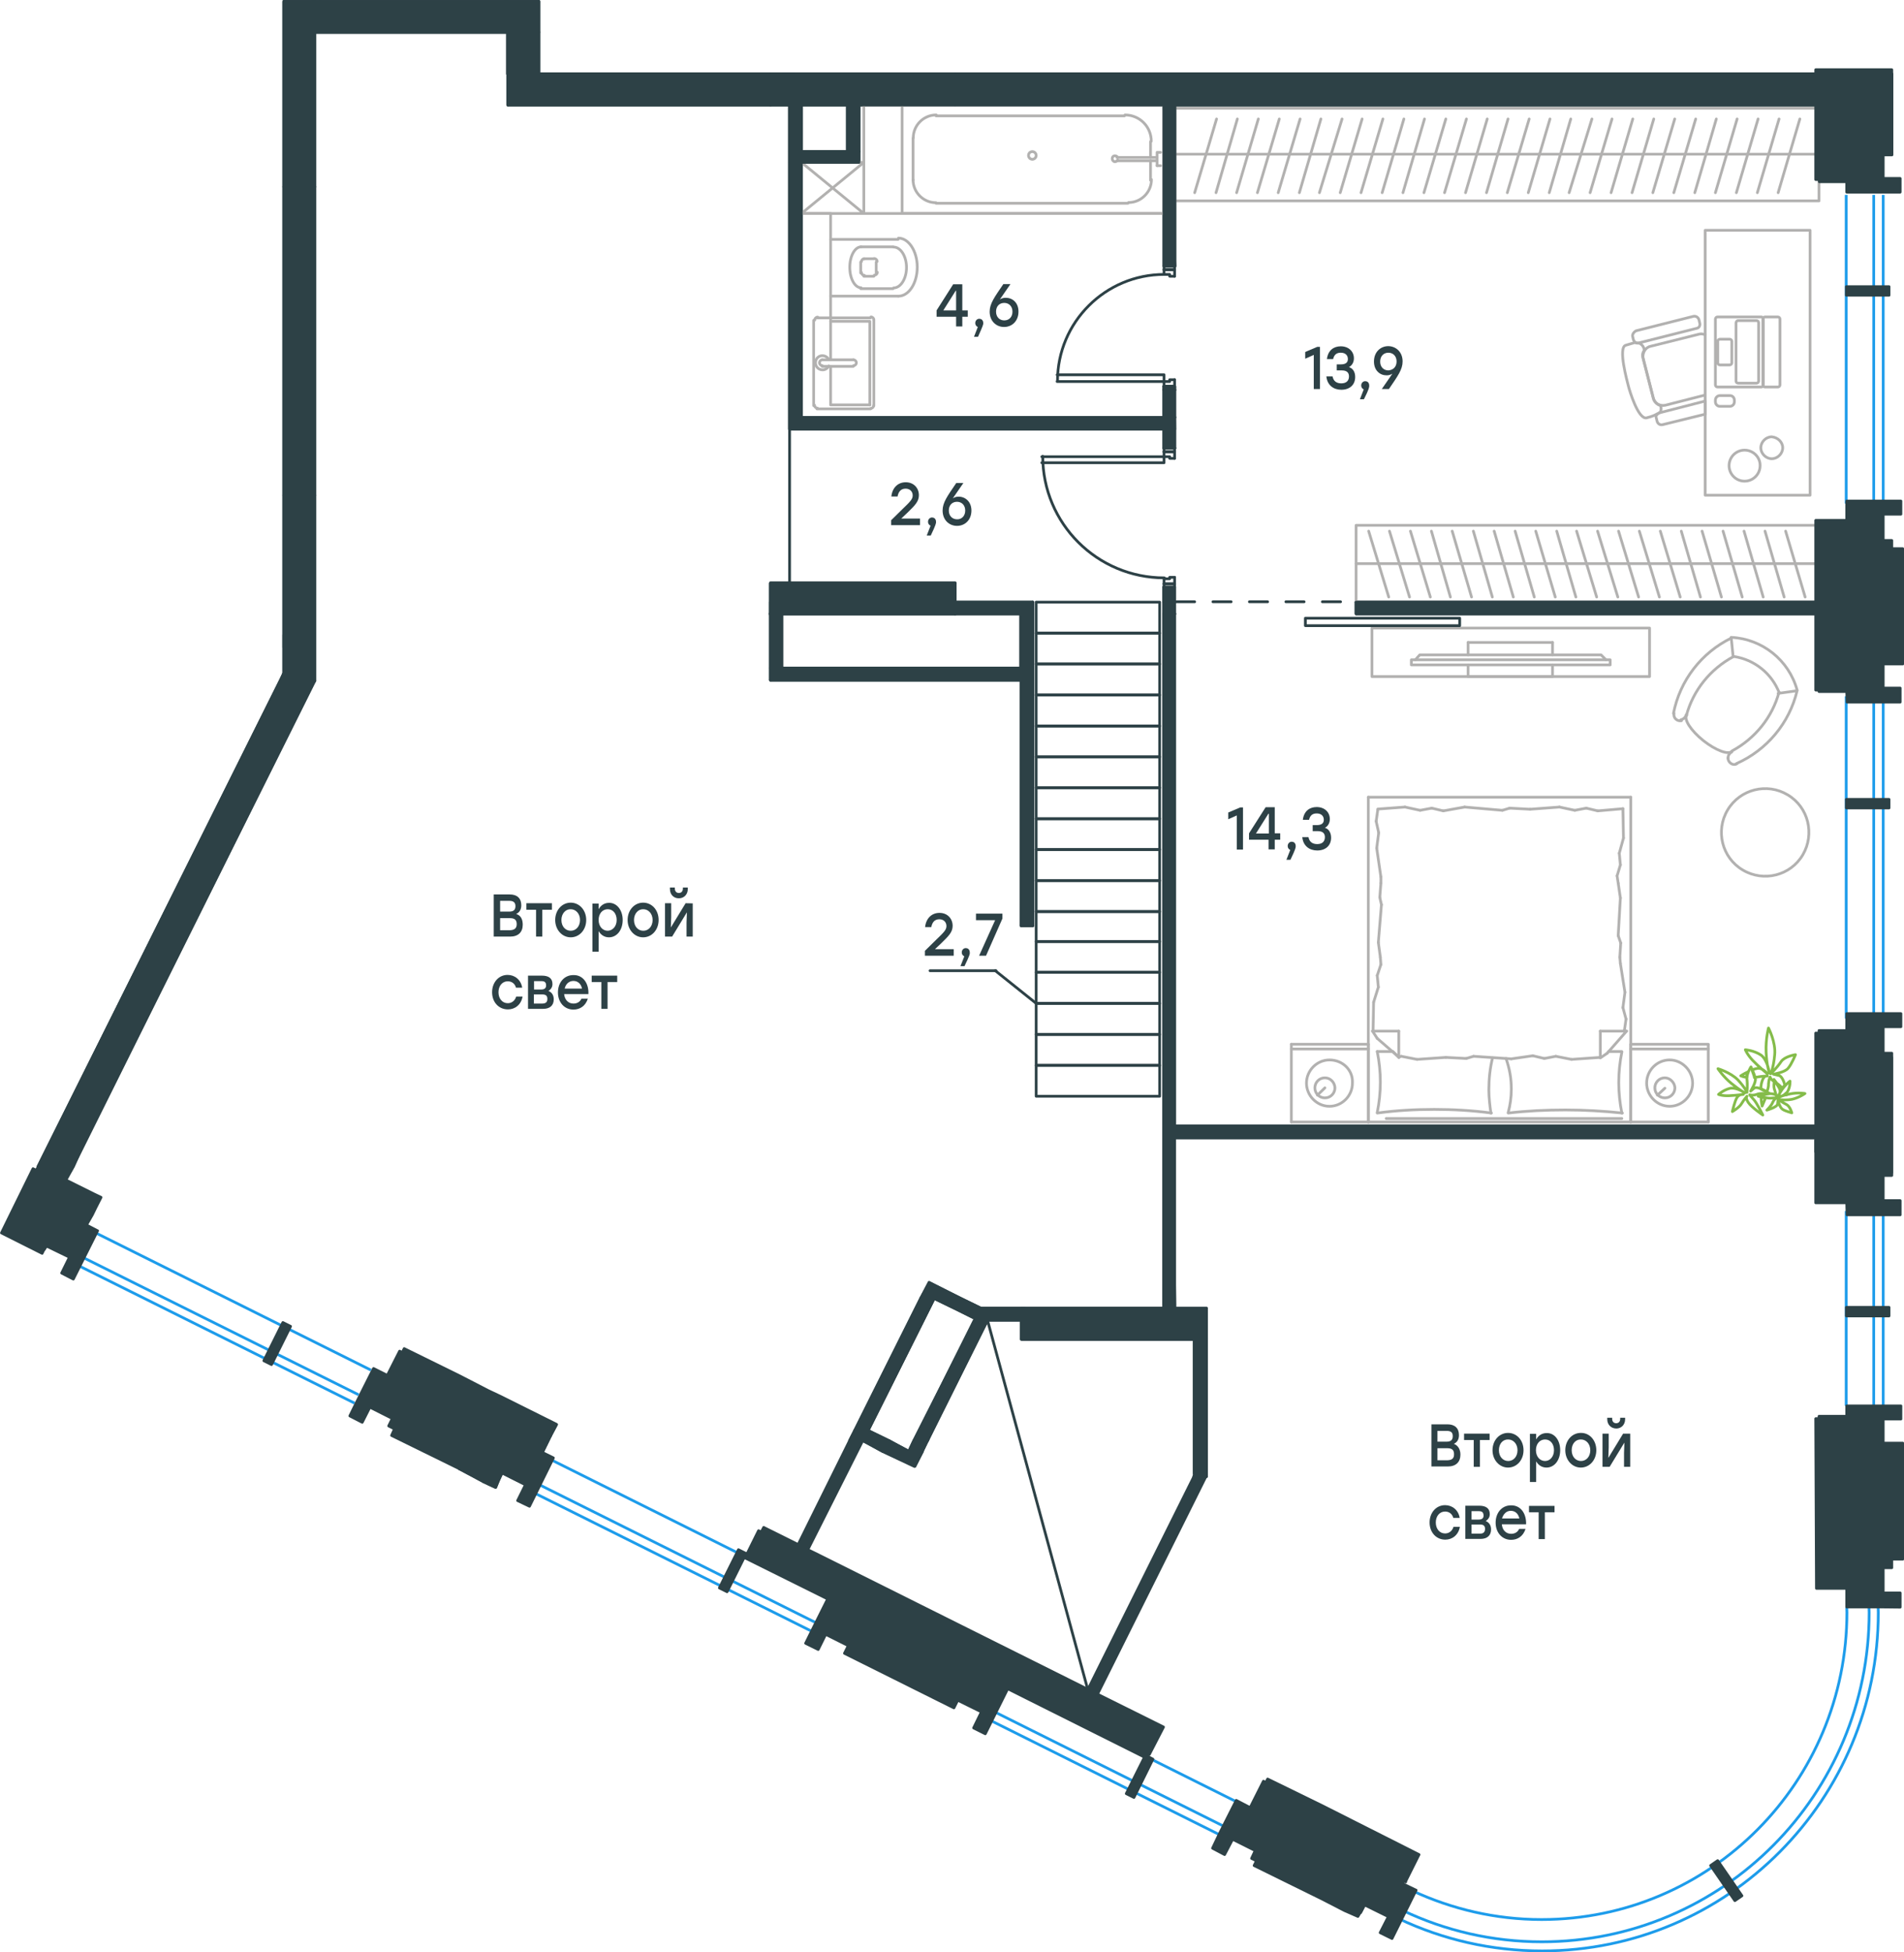 <?xml version="1.0" encoding="utf-8"?>
<!-- Generator: Adobe Illustrator 26.5.0, SVG Export Plug-In . SVG Version: 6.00 Build 0)  -->
<svg version="1.1" id="Слой_1" xmlns="http://www.w3.org/2000/svg" xmlns:xlink="http://www.w3.org/1999/xlink" x="0px" y="0px"
	 viewBox="0 0 1043.9 1069.9" style="enable-background:new 0 0 1043.9 1069.9;" xml:space="preserve">
<style type="text/css">
	.st0{fill:none;stroke:#2D4146;stroke-width:1.5;stroke-linecap:round;stroke-linejoin:round;stroke-miterlimit:10;}
	.st1{enable-background:new    ;}
	.st2{fill:#2D4146;}
	.st3{fill:none;stroke:#B2B1B0;stroke-width:1.5;stroke-linecap:round;stroke-linejoin:round;stroke-miterlimit:10;}
	.st4{fill:#2D4146;stroke:#2D4146;stroke-width:1.5;stroke-linecap:round;stroke-linejoin:round;stroke-miterlimit:10;}
	
		.st5{fill:none;stroke:#2D4146;stroke-width:1.5;stroke-linecap:round;stroke-linejoin:round;stroke-miterlimit:22.926;stroke-dasharray:10;}
	.st6{fill:none;stroke:#1D9CEB;stroke-width:1.5;stroke-miterlimit:10;}
	
		.st7{fill-rule:evenodd;clip-rule:evenodd;fill:#2D4146;stroke:#2D4146;stroke-width:1.5;stroke-linecap:round;stroke-linejoin:round;stroke-miterlimit:10;}
	
		.st8{fill-rule:evenodd;clip-rule:evenodd;fill:#2D4146;stroke:#2D4146;stroke-width:1.5;stroke-linecap:round;stroke-linejoin:round;stroke-miterlimit:10;}
	
		.st9{fill-rule:evenodd;clip-rule:evenodd;fill:#2D4146;stroke:#2D4146;stroke-width:1.5;stroke-linecap:round;stroke-linejoin:round;stroke-miterlimit:9.998;}
	
		.st10{fill-rule:evenodd;clip-rule:evenodd;fill:#2D4146;stroke:#2D4146;stroke-width:1.5;stroke-linecap:round;stroke-linejoin:round;stroke-miterlimit:10.001;}
	.st11{fill:none;stroke:#84BC4A;stroke-width:1.5;stroke-linecap:round;stroke-linejoin:round;stroke-miterlimit:22.926;}
	.st12{fill:none;stroke:#B2B1B0;stroke-width:1.5;stroke-linecap:round;stroke-linejoin:round;stroke-miterlimit:22.926;}
</style>
<path class="st0" d="M155.6,102.3l17,169h-17V102.3z M172.6,102.3h-17l17,169V102.3z"/>
<polyline class="st0" points="155.6,102.3 155.6,271.5 172.6,271.5 172.6,102.3 155.6,102.3 "/>
<polygon class="st0" points="155.6,369 155.6,373.1 153.9,373.1 "/>
<path class="st0" d="M21,639.2h19.3l-4.1,7.3L21,639.2z M153.9,373.1L21,639.2h19.3L153.9,373.1z"/>
<polyline class="st0" points="155.6,369 21,639.2 36.1,646.5 172.6,373.1 155.6,373.1 155.6,369 "/>
<line class="st0" x1="155.6" y1="354.8" x2="155.6" y2="348"/>
<path class="st0" d="M172.6,0.8l122.8,17H172.6V0.8z M295.4,0.8H172.6l122.8,17L295.4,0.8L295.4,0.8z"/>
<path class="st0" d="M278.4,17.5l17,23h-17V17.5z M295.4,17.5h-17l17,23V17.5z"/>
<path class="st0" d="M278.4,40.5l143.9,17H278.4V40.5z M422.4,40.5H278.6l143.9,17L422.4,40.5L422.4,40.5z"/>
<line class="st0" x1="278.4" y1="17.5" x2="278.4" y2="57.5"/>
<line class="st0" x1="295.4" y1="40.5" x2="295.4" y2="0.8"/>
<polyline class="st0" points="278.4,57.5 422.4,57.5 422.4,40.5 295.4,40.5 "/>
<polyline class="st0" points="172.6,0.8 172.6,17.5 278.4,17.5 "/>
<path class="st0" d="M523.7,40.5l473.8,17H523.7V40.5L523.7,40.5z M997.3,40.5H523.6l473.8,17L997.3,40.5L997.3,40.5z"/>
<path class="st0" d="M638.2,57.5l6,88.4h-6V57.5z M644,57.5h-6l6,88.4V57.5z"/>
<polyline class="st0" points="523.7,57.5 997.3,57.5 997.3,40.5 523.7,40.5 523.7,57.5 "/>
<line class="st0" x1="429.6" y1="40.5" x2="435.6" y2="40.5"/>
<path class="st0" d="M464.6,57.5L471,83h-6.4V57.5z M470.9,57.5h-6.4l6.4,25.6V57.5z"/>
<path class="st0" d="M432.9,57.5l6.4,25.6h-6.4V57.5z M439.4,57.5H433l6.4,25.6V57.5z"/>
<path class="st0" d="M432.9,83l38,6h-38V83z M470.9,83h-38l38,6V83z"/>
<path class="st0" d="M638.2,211.8l6,1.9h-6V211.8z M644,211.8h-6l6,1.9V211.8z"/>
<path class="st0" d="M638.2,213.6l6,15.1h-6V213.6z M644,213.6h-6l6,15.1V213.6z"/>
<path class="st0" d="M432.9,89l6.4,139.7h-6.4V89z M439.4,89H433l6.4,139.7V89z"/>
<path class="st0" d="M432.9,228.8l211.2,6.4H432.9V228.8z M644,228.8H432.9l211.2,6.4L644,228.8L644,228.8z"/>
<path class="st0" d="M638.2,235.1l6,10.5h-6V235.1z M644,235.1h-6l6,10.5V235.1z"/>
<line class="st0" x1="432.9" y1="57.5" x2="432.9" y2="319.5"/>
<line class="st0" x1="439.4" y1="228.8" x2="439.4" y2="89"/>
<polyline class="st0" points="439.4,83 439.4,57.5 432.9,57.5 "/>
<polyline class="st0" points="644,57.5 644,145.8 638.2,145.8 638.2,57.5 "/>
<line class="st0" x1="432.9" y1="235.1" x2="638.2" y2="235.1"/>
<line class="st0" x1="638.2" y1="228.8" x2="439.4" y2="228.8"/>
<line class="st0" x1="439.4" y1="89" x2="470.9" y2="89"/>
<line class="st0" x1="464.6" y1="83" x2="439.4" y2="83"/>
<polyline class="st0" points="470.9,89 470.9,57.5 464.6,57.5 464.6,83 "/>
<line class="st0" x1="638.2" y1="213.6" x2="638.2" y2="228.8"/>
<line class="st0" x1="644" y1="228.8" x2="644" y2="211.8"/>
<polyline class="st0" points="566.2,330 523.7,330 523.7,336.4 "/>
<path class="st0" d="M523.7,330l42.6,6.4h-42.6V330z M566.2,330h-42.6l42.6,6.4V330z"/>
<path class="st0" d="M559.8,336.4l6.4,29.7h-6.4V336.4z M566.2,336.4h-6.4l6.4,29.7V336.4z"/>
<path class="st0" d="M422.4,336.4l6.4,29.7h-6.4V336.4z M428.6,336.4h-6.4l6.4,29.7V336.4z"/>
<path class="st0" d="M422.4,366.2l143.9,6.4H422.4V366.2z M566.2,366.2H422.4l143.9,6.4L566.2,366.2L566.2,366.2z"/>
<path class="st0" d="M559.8,372.7l6.4,134.6h-6.4V372.7z M566.2,372.7h-6.4l6.4,134.6V372.7z"/>
<line class="st0" x1="523.7" y1="336.4" x2="559.8" y2="336.4"/>
<line class="st0" x1="997.3" y1="336.4" x2="997.3" y2="330"/>
<line class="st0" x1="422.4" y1="330" x2="422.4" y2="372.7"/>
<line class="st0" x1="428.6" y1="366.2" x2="428.6" y2="336.4"/>
<line class="st0" x1="422.4" y1="372.7" x2="559.8" y2="372.7"/>
<polyline class="st0" points="559.8,336.4 559.8,366.2 428.6,366.2 "/>
<line class="st0" x1="559.8" y1="372.7" x2="559.8" y2="507.2"/>
<line class="st0" x1="566.2" y1="507.2" x2="566.2" y2="330"/>
<line class="st0" x1="997.3" y1="598" x2="997.3" y2="592"/>
<polygon class="st0" points="509.4,703 526.3,711.5 504.8,711.5 "/>
<path class="st0" d="M512.2,711.5l25.6,5.5h-14.2L512.2,711.5z M526.3,711.5h-14.2l25.6,5.5L526.3,711.5z"/>
<path class="st0" d="M523.7,717l36.6,5.5h-25.6L523.7,717z M560.2,717h-36.6l36.6,5.5V717z"/>
<path class="st0" d="M534.7,722.5l25.6,0.9h-25.6V722.5z M560.2,722.5h-25.6l25.6,0.9V722.5z"/>
<path class="st0" d="M504.8,711.5L475.9,784h-7.3L504.8,711.5z M512.2,711.5h-7.3l-29,72.5L512.2,711.5z"/>
<path class="st0" d="M534.7,723.5l-26.1,66h-7.3L534.7,723.5z M541.4,723.5h-6.9l-26.1,66L541.4,723.5z"/>
<path class="st0" d="M468.6,784l18.7,5.5h-21.5L468.6,784z M475.9,784h-7.3l18.7,5.5L475.9,784z"/>
<polygon class="st0" points="484.1,795.4 505.8,795.4 501.6,803.5 "/>
<path class="st0" d="M501.1,789.5l4.5,6h-7.3L501.1,789.5z M508.4,789.5h-7.3l4.5,6L508.4,789.5z"/>
<path class="st0" d="M473.1,789.5l25.2,6h-14.2L473.1,789.5z M487.4,789.5h-14.2l25.2,6L487.4,789.5z"/>
<line class="st0" x1="475.9" y1="784" x2="512.2" y2="711.5"/>
<line class="st0" x1="473.1" y1="789.5" x2="501.6" y2="803.5"/>
<line class="st0" x1="498.4" y1="795.4" x2="475.9" y2="784"/>
<line class="st0" x1="501.6" y1="803.5" x2="541.4" y2="723.5"/>
<line class="st0" x1="534.7" y1="722.5" x2="498.4" y2="795.4"/>
<line class="st0" x1="537.8" y1="717" x2="509.4" y2="703"/>
<line class="st0" x1="512.2" y1="711.5" x2="534.7" y2="722.5"/>
<line class="st0" x1="541.4" y1="723.5" x2="560.2" y2="723.5"/>
<line class="st0" x1="561.7" y1="717" x2="537.8" y2="717"/>
<line class="st0" x1="596.4" y1="926" x2="601.9" y2="928.7"/>
<path class="st0" d="M655,734l6.4,73.7H655V734z M661.5,734h-6.4l6.4,73.7V734z"/>
<path class="st0" d="M655,807.9l6.4,1.3h-6.9L655,807.9z M661.5,807.9h-6.4l6.4,1.3V807.9z"/>
<line class="st0" x1="661.5" y1="809.2" x2="661.5" y2="734"/>
<line class="st0" x1="655" y1="734" x2="655" y2="807.9"/>
<line class="st0" x1="171.6" y1="0.8" x2="175.4" y2="0.8"/>
<line class="st0" x1="276.6" y1="0.8" x2="278.4" y2="0.8"/>
<line class="st0" x1="175.4" y1="0.8" x2="295.4" y2="0.8"/>
<polyline class="st0" points="638.2,145.8 638.2,147.8 644,147.8 644,151.4 "/>
<polyline class="st0" points="638.2,213.6 638.2,211.8 644,211.8 644,208.1 "/>
<line class="st0" x1="638.2" y1="147.8" x2="644" y2="147.8"/>
<line class="st0" x1="638.2" y1="211.8" x2="644" y2="211.8"/>
<polyline class="st0" points="579.6,209.1 638.2,209.1 638.2,205.4 579.6,205.4 "/>
<line class="st0" x1="644" y1="145.8" x2="644" y2="147.8"/>
<polyline class="st0" points="644,151.4 641.3,151.4 641.3,150.4 638.2,150.4 638.2,147.8 "/>
<path class="st0" d="M638.3,150.4c-32.3,0-58.5,26.2-58.5,58.4"/>
<line class="st0" x1="644" y1="213.6" x2="644" y2="211.8"/>
<polyline class="st0" points="644,208.1 641.3,208.1 641.3,209.1 638.2,209.1 638.2,211.8 "/>
<path class="st0" d="M278.9,786.8h23l-4.5,9.2L278.9,786.8z M266.9,780.8l11.9,6h23L266.9,780.8z"/>
<polygon class="st0" points="266.9,780.8 305.1,780.8 301.9,786.8 "/>
<path class="st0" d="M278.4,795.9h18.7l-3.7,7.3L278.4,795.9z M260.1,786.8l18.3,9.2h18.7L260.1,786.8z"/>
<polygon class="st0" points="260.1,786.8 278.9,786.8 297.3,795.9 "/>
<path class="st0" d="M284.4,803.2l7.8,2.8h-2.8L284.4,803.2z M293.6,803.2h-9.2l7.8,2.8L293.6,803.2z"/>
<path class="st0" d="M276.1,805l13.3,0.9H278L276.1,805z M287.6,805h-11.4l13.3,0.9L287.6,805z"/>
<path class="st0" d="M291.8,807.2l-2.3-1.3h2.8L291.8,807.2z M291.8,807.2L291.8,807.2l-2.3-1.3L291.8,807.2z"/>
<path class="st0" d="M291.8,807.2h-11.4l9.2,4.5L291.8,807.2z M277.9,806l13.8,1.3h-11.4L277.9,806z M289.4,806H278l13.8,1.3
	L289.4,806z"/>
<path class="st0" d="M264.8,812h8.2l-1.3,3.2L264.8,812z M251.9,805l12.9,6.9h8.2L251.9,805z"/>
<polygon class="st0" points="251.9,805 276.1,805 272.9,812 "/>
<polyline class="st0" points="289.4,812 277.9,806 277.1,807.9 288.4,813.7 289.4,812 "/>
<path class="st0" d="M422.4,40.5l101.3,17H422.4V40.5z M523.7,40.5H422.4l101.3,17V40.5z"/>
<path class="st0" d="M155.6,0.8l17,101.7h-17V0.8z M172.6,0.8h-17l17,101.7V0.8z"/>
<path class="st0" d="M422.4,319.5l101.3,17H422.4V319.5z M523.7,319.5H422.4l101.3,17V319.5z"/>
<path class="st0" d="M155.6,271.5l17,101.7h-17V271.5z M172.6,271.5h-17l17,101.7V271.5z"/>
<polyline class="st0" points="155.6,0.8 172.6,0.8 172.6,102.3 155.6,102.3 155.6,0.8 "/>
<polyline class="st0" points="523.7,57.5 422.4,57.5 422.4,40.5 523.7,40.5 523.7,57.5 "/>
<path class="st0" d="M560.2,717l101.3,17H560.2V717z M661.5,717H560.2l101.3,17V717L661.5,717z"/>
<path class="st0" d="M638.2,321.8l6,8.2h-6V321.8z M644,321.8h-6l6,8.2V321.8z"/>
<path class="st0" d="M638.2,330l6,6.4h-6V330z M644,330h-6l6,6.4V330z"/>
<path class="st0" d="M638.2,336.4l6,380.6h-6V336.4z M644,336.4h-6l6,380.6V336.4z"/>
<polyline class="st0" points="661.5,717 560.2,717 560.2,734 661.5,734 661.5,717 "/>
<polyline class="st0" points="172.6,271.5 155.6,271.5 155.6,373.1 172.6,373.1 172.6,271.5 "/>
<polyline class="st0" points="523.7,319.5 422.4,319.5 422.4,336.4 523.7,336.4 523.7,319.5 "/>
<polyline class="st0" points="568.1,583.9 635.8,583.9 635.8,600.8 568.1,600.8 568.1,583.9 "/>
<line class="st0" x1="638.2" y1="717" x2="638.2" y2="330"/>
<line class="st0" x1="644" y1="717" x2="644" y2="336.4"/>
<polyline class="st0" points="638.2,330 638.2,321.8 644,321.8 "/>
<line class="st0" x1="638.2" y1="245.6" x2="638.2" y2="235.1"/>
<polyline class="st0" points="644,228.8 644,245.6 638.2,245.6 "/>
<polyline class="st0" points="638.2,321.8 638.2,320 644,320 644,316.4 "/>
<polyline class="st0" points="638.2,245.6 638.2,247.6 644,247.6 644,251.2 "/>
<line class="st0" x1="638.2" y1="320" x2="644" y2="320"/>
<line class="st0" x1="638.2" y1="247.6" x2="644" y2="247.6"/>
<polyline class="st0" points="571.2,250.3 638.2,250.3 638.2,253.6 571.2,253.6 "/>
<line class="st0" x1="644" y1="321.8" x2="644" y2="320"/>
<polyline class="st0" points="644,316.4 641.3,316.4 641.3,317.2 638.2,317.2 638.2,320 "/>
<path class="st0" d="M571.7,250.1c0,36.8,29.8,66.6,66.7,66.6"/>
<line class="st0" x1="644" y1="245.6" x2="644" y2="247.6"/>
<polyline class="st0" points="644,251.2 641.3,251.2 641.3,250.3 638.2,250.3 638.2,247.6 "/>
<line class="st0" x1="644" y1="321.8" x2="644" y2="336.4"/>
<g class="st1">
	<path class="st2" d="M530.6,173.6h-3v5.3h-3.4v-5.3h-10.7v-3.5l9.1-14.3h5v14.3h3L530.6,173.6L530.6,173.6z M524.2,170.1v-10.8H524
		l-6.8,10.8H524.2z"/>
	<path class="st2" d="M536.2,184.6H534l2.1-5.4c-0.8-0.3-1.4-1.1-1.4-2.1c0-1.4,1-2.4,2.2-2.4c0.9,0,2.2,0.5,2.2,2.5
		C539.1,177.8,538.9,178.6,536.2,184.6z"/>
	<path class="st2" d="M558.4,170.8c0,5.1-3.5,8.4-7.9,8.4c-4.3,0-7.9-3.2-7.9-8.4c0-4.4,2.6-7.9,7.5-15.1h3.9l-5.8,8.4
		c1-0.6,1.9-0.9,3.2-0.9C555.1,163.2,558.4,165.8,558.4,170.8z M555.1,170.8c0-3-2-4.8-4.5-4.8c-2.6,0-4.5,1.8-4.5,4.8
		s2,4.8,4.5,4.8C553.2,175.6,555.1,173.8,555.1,170.8z"/>
</g>
<g class="st1">
	<path class="st2" d="M681.5,442.5v23.1h-3.4v-18.7l-4.7,2.1v-3.7l6.6-2.8H681.5z"/>
	<path class="st2" d="M701.9,460.2h-3v5.3h-3.4v-5.3h-10.7v-3.5l9.1-14.3h5v14.3h3L701.9,460.2L701.9,460.2z M695.7,456.8V446h-0.3
		l-6.8,10.8H695.7z"/>
	<path class="st2" d="M707.5,471.2h-2.2l2.1-5.4c-0.8-0.3-1.4-1.1-1.4-2.1c0-1.4,1-2.4,2.2-2.4c0.9,0,2.2,0.5,2.2,2.5
		C710.4,464.5,710.3,465.4,707.5,471.2z"/>
	<path class="st2" d="M729.8,459.1c0,4.4-3.1,7-7.6,7c-4.2,0-7.7-2.4-8.2-7.3h3.4c0.5,2.7,2.3,3.8,4.8,3.8c2.8,0,4.2-1.5,4.2-3.8
		c0-1.9-1-3.3-3.9-3.3h-2.8v-3.3h2.2c2.5,0,3.9-0.9,3.9-2.9c0-2.1-1.4-3.5-3.9-3.5c-2.1,0-3.6,0.9-4.2,3.5h-3.4c0.6-4.8,3.7-7,7.6-7
		c4.2,0,7.2,2.7,7.2,6.6c0,2.1-1,3.9-2.7,4.8C728.5,454.2,729.8,456.4,729.8,459.1z"/>
</g>
<line class="st0" x1="509.9" y1="532" x2="546.1" y2="532"/>
<g class="st1">
	<path class="st2" d="M522.9,520.2v3.6h-15.8v-2.7l6-5.9c4.7-4.5,5.8-5.7,5.8-7.7s-1.4-3.7-3.9-3.7s-3.9,1.6-4.4,4.3h-3.4
		c0.5-4.8,3.6-7.8,7.9-7.8c4.4,0,7.2,3.2,7.2,7.1c0,3.5-2.2,5.6-6.4,9.7l-3.3,3.1h-0.1L522.9,520.2L522.9,520.2z"/>
	<path class="st2" d="M528.8,529.5h-2.2l2.1-5.4c-0.8-0.3-1.4-1.1-1.4-2.1c0-1.4,1-2.4,2.2-2.4c0.9,0,2.2,0.5,2.2,2.5
		C531.8,522.7,531.7,523.5,528.8,529.5z"/>
	<path class="st2" d="M549.6,500.7v2.7l-9,20.4h-3.8l8.8-19.5h-10.5v-3.6L549.6,500.7L549.6,500.7z"/>
</g>
<line class="st0" x1="545.7" y1="532" x2="568.1" y2="549.9"/>
<g class="st1">
	<path class="st2" d="M286.6,506.8c0,4.1-2.5,6.5-6.9,6.5h-9v-23.1h8.8c4,0,6.3,2.1,6.3,5.9c0,2.3-0.9,3.9-2.8,4.8
		C285.6,501.7,286.6,503.9,286.6,506.8z M279.3,493.7h-5.1v5.9h5.1c2.4,0,3.3-1.1,3.3-3S281.6,493.7,279.3,493.7z M283.3,506.5
		c0-2.1-0.9-3.3-3.6-3.3h-5.5v6.6h5.5C282.4,509.7,283.3,508.4,283.3,506.5z"/>
	<path class="st2" d="M302.6,498.6h-5.3v14.7h-3.4v-14.7h-5.3V495h8.7h5.3L302.6,498.6L302.6,498.6z"/>
	<path class="st2" d="M321.4,504.2c0,5.4-3.7,9.5-8.5,9.5c-4.7,0-8.5-4.1-8.5-9.5c0-5.5,3.8-9.5,8.5-9.5S321.4,498.7,321.4,504.2z
		 M307.8,504.2c0,3.5,2.2,5.9,5.1,5.9s5.1-2.4,5.1-5.9s-2.3-5.9-5.1-5.9C310.1,498.2,307.8,500.7,307.8,504.2z"/>
	<path class="st2" d="M341.4,504.2c0,5.5-3.2,9.5-7.5,9.5c-2.6,0-4.5-1.4-5.7-3.4v11.3h-3.4v-26.4h3.4v3.1c1.2-2.1,3.1-3.5,5.7-3.5
		C338.1,494.7,341.4,498.7,341.4,504.2z M338.1,504.2c0-3.5-2-5.9-4.9-5.9s-5,2.4-5,5.9s2.2,5.9,5,5.9
		C335.9,510,338.1,507.7,338.1,504.2z"/>
	<path class="st2" d="M361.1,504.2c0,5.4-3.7,9.5-8.5,9.5c-4.7,0-8.5-4.1-8.5-9.5c0-5.5,3.8-9.5,8.5-9.5
		C357.4,494.7,361.1,498.7,361.1,504.2z M347.6,504.2c0,3.5,2.2,5.9,5.1,5.9s5.1-2.4,5.1-5.9s-2.3-5.9-5.1-5.9
		C349.9,498.2,347.6,500.7,347.6,504.2z"/>
	<path class="st2" d="M379.8,495.1v18.2h-3.4v-7.6l0.2-5.7l-8.1,13.3h-3.9V495h3.4v7.6l-0.2,5.7l8.1-13.3L379.8,495.1L379.8,495.1z
		 M367.3,487.2v-0.8h2.7v0.6c0,1.5,0.9,2.4,2.2,2.4s2.2-0.9,2.2-2.4v-0.6h2.7v0.8c0,3.2-2.3,5.1-4.8,5.1
		C369.6,492.4,367.3,490.5,367.3,487.2z"/>
	<path class="st2" d="M269.8,543.8c0-5.4,3.6-9.5,8.5-9.5c3.9,0,7.3,2.6,8,7h-3.4c-0.6-2.3-2.4-3.5-4.5-3.5c-3,0-5.1,2.5-5.1,6
		s2.1,6,5.1,6c2.1,0,3.9-1.3,4.6-3.6h3.5c-0.8,4.5-4.2,7-8,7C273.4,553.2,269.8,549.2,269.8,543.8z"/>
	<path class="st2" d="M303.6,547.7c0,3.4-2.2,5.2-5.8,5.2h-8.3v-18.2h7.6c3.5,0,5.8,1.3,5.8,4.6c0,1.8-0.9,2.9-2.2,3.8
		C302.6,543.8,303.6,545.5,303.6,547.7z M296.8,537.7h-4v4.6h3.9c2,0,2.7-0.9,2.7-2.2C299.4,538.5,298.8,537.7,296.8,537.7z
		 M300.1,547.4c0-1.5-0.7-2.4-2.7-2.4h-4.7v5h4.8C299.6,549.9,300.1,548.9,300.1,547.4z"/>
	<path class="st2" d="M322.6,544.8h-13.3c0.3,3.3,2.4,5.2,5.1,5.2c2,0,3.6-0.9,4.4-2.7h3.5c-1.3,4.1-4.4,6-7.9,6c-5,0-8.5-4-8.5-9.4
		c0-5.5,3.5-9.5,8.4-9.5C319.6,534.2,322.9,538.9,322.6,544.8z M309.6,541.8h9.5c-0.5-2.5-2.2-4.2-4.7-4.2S310.1,539.4,309.6,541.8z
		"/>
	<path class="st2" d="M338.4,538.2h-5.3v14.7h-3.4v-14.7h-5.3v-3.5h8.7h5.3L338.4,538.2L338.4,538.2z"/>
</g>
<line class="st0" x1="541.4" y1="723.5" x2="596.4" y2="926"/>
<path class="st0" d="M743.5,330l253.9,6.4H743.5V330z M997.3,330H743.4l253.9,6.4L997.3,330L997.3,330z"/>
<polyline class="st0" points="997.3,336.4 743.5,336.4 743.5,330 997.3,330 997.3,336.4 "/>
<path class="st3" d="M479.4,150.8c0.9,0,1.6-0.7,1.6-1.6"/>
<path class="st3" d="M480.9,143.3c0-0.9-0.7-1.6-1.6-1.6"/>
<path class="st3" d="M472.3,149.3c0,0.9,0.7,1.6,1.6,1.6"/>
<path class="st3" d="M473.9,141.8c-0.9,0-1.6,0.7-1.6,1.6"/>
<line class="st3" x1="473.6" y1="151.4" x2="479.1" y2="151.4"/>
<line class="st3" x1="480.4" y1="149.6" x2="480.4" y2="143.6"/>
<line class="st3" x1="479.1" y1="141.8" x2="473.6" y2="141.8"/>
<line class="st3" x1="471.9" y1="143.6" x2="471.9" y2="149.6"/>
<path class="st3" d="M472.1,135.3c-3.4,0-6.2,5-6.2,11.2s2.8,11.2,6.2,11.2"/>
<line class="st3" x1="489.6" y1="158.2" x2="471.9" y2="158.2"/>
<path class="st3" d="M489.9,157.8c3.9,0,7.1-5,7.1-11.2s-3.2-11.2-7.1-11.2"/>
<line class="st3" x1="489.6" y1="135.3" x2="471.9" y2="135.3"/>
<path class="st3" d="M492.6,162.3c5.7,0,10.3-7.1,10.3-15.9c0-8.8-4.7-15.9-10.3-15.9"/>
<line class="st3" x1="492.4" y1="162.3" x2="455.4" y2="162.3"/>
<line class="st3" x1="492.4" y1="131.2" x2="455.4" y2="131.2"/>
<polyline class="st3" points="455.4,197.2 455.4,176.1 455.4,117 439.4,117 "/>
<polyline class="st3" points="455.4,200.8 455.4,221.9 476.9,221.9 "/>
<polyline class="st3" points="476.9,221.9 476.9,176.1 455.4,176.1 "/>
<path class="st3" d="M479.1,175.3c0-0.9-0.7-1.6-1.6-1.6"/>
<path class="st3" d="M477.4,223.8c0.9,0,1.6-0.7,1.6-1.6"/>
<path class="st3" d="M448.3,173.8c-0.9,0-1.6,0.7-1.6,1.6"/>
<path class="st3" d="M446.6,222.1c0,0.9,0.7,1.6,1.6,1.6"/>
<path class="st3" d="M467.9,200.4c0.9,0,1.6-0.7,1.6-1.6c0-0.9-0.7-1.6-1.6-1.6"/>
<line class="st3" x1="450.8" y1="197.2" x2="467.8" y2="197.2"/>
<path class="st3" d="M450.9,197.2c-0.9,0-1.6,0.7-1.6,1.6c0,0.9,0.7,1.6,1.6,1.6"/>
<line class="st3" x1="450.8" y1="200.8" x2="467.8" y2="200.8"/>
<path class="st3" d="M454.4,197.1c-0.8-1.7-2.7-2.4-4.3-2.1c-1.8,0.4-3,2-3,3.8s1.2,3.4,3,3.8c1.8,0.4,3.5-0.4,4.3-2.1"/>
<line class="st3" x1="447.9" y1="174.2" x2="477.3" y2="174.2"/>
<line class="st3" x1="479.1" y1="175.6" x2="479.1" y2="222.3"/>
<line class="st3" x1="477.3" y1="224.1" x2="447.9" y2="224.1"/>
<polyline class="st3" points="997.3,110.1 997.3,59.3 644,59.3 644,110.1 997.3,110.1 "/>
<line class="st3" x1="644" y1="84.5" x2="997.3" y2="84.5"/>
<line class="st3" x1="769.7" y1="65.2" x2="757.8" y2="105.6"/>
<line class="st3" x1="758.2" y1="65.2" x2="746.2" y2="105.6"/>
<line class="st3" x1="746.8" y1="65.2" x2="734.8" y2="105.6"/>
<line class="st3" x1="735.8" y1="65.2" x2="723.4" y2="105.6"/>
<line class="st3" x1="724.2" y1="65.2" x2="712.4" y2="105.6"/>
<line class="st3" x1="712.8" y1="65.2" x2="700.8" y2="105.6"/>
<line class="st3" x1="701.4" y1="65.2" x2="689.4" y2="105.6"/>
<line class="st3" x1="689.9" y1="65.2" x2="678" y2="105.6"/>
<line class="st3" x1="678.4" y1="65.2" x2="666.7" y2="105.6"/>
<line class="st3" x1="667" y1="65.2" x2="655" y2="105.6"/>
<line class="st3" x1="849.8" y1="65.2" x2="837.9" y2="105.6"/>
<line class="st3" x1="838.4" y1="65.2" x2="826.4" y2="105.6"/>
<line class="st3" x1="826.8" y1="65.2" x2="815" y2="105.6"/>
<line class="st3" x1="815.4" y1="65.2" x2="803.5" y2="105.6"/>
<line class="st3" x1="804" y1="65.2" x2="792" y2="105.6"/>
<line class="st3" x1="792.7" y1="65.2" x2="780.7" y2="105.6"/>
<line class="st3" x1="781" y1="65.2" x2="769.2" y2="105.6"/>
<line class="st3" x1="861.2" y1="65.2" x2="849.4" y2="105.6"/>
<line class="st3" x1="760" y1="613" x2="889.2" y2="613"/>
<line class="st3" x1="804.9" y1="352.1" x2="804.9" y2="358.9"/>
<line class="st3" x1="851.2" y1="352.1" x2="851.2" y2="358.9"/>
<polyline class="st3" points="880.5,361.6 877.8,358.9 778.4,358.9 776,361.6 "/>
<polyline class="st3" points="882.8,361.6 882.8,364.4 773.8,364.4 773.8,361.6 882.8,361.6 "/>
<polyline class="st3" points="851.2,364.4 851.2,370.8 804.9,370.8 804.9,364.4 "/>
<line class="st3" x1="804.9" y1="352.1" x2="851.2" y2="352.1"/>
<polyline class="st3" points="904.4,370.8 904.4,344.2 752.2,344.2 752.2,370.8 904.4,370.8 "/>
<path class="st3" d="M924.8,391.9c-1.8,2.2,2.2,8.5,9.1,14c6.8,5.4,13.9,8,15.6,5.8"/>
<path class="st3" d="M947.4,415.5c0,1.1,0.6,2.2,1.6,2.9c1,0.7,2.2,0.8,3.2,0.2"/>
<path class="st3" d="M949.5,412.1c-1.3,0.7-2.1,2-2.1,3.4"/>
<path class="st3" d="M952,418.5c16.7-7.4,29.1-22.2,33.3-40"/>
<path class="st3" d="M917.8,391c-0.2,1.1,0.1,2.3,1,3.1c0.8,0.8,2,1.1,3.1,0.9"/>
<path class="st3" d="M921.5,394.5c1.4-0.3,2.6-1.3,3-2.8"/>
<path class="st3" d="M949.2,349.7c-16.4,8-28.2,23.3-31.7,41.3"/>
<path class="st3" d="M985.3,378.2c-4.5-16.4-19.1-28.1-36.2-28.9"/>
<line class="st3" x1="950.2" y1="359.8" x2="949.2" y2="349.7"/>
<line class="st3" x1="974.9" y1="380" x2="985" y2="378.6"/>
<path class="st3" d="M975.5,379.7c-4.1-10.6-13.6-18.2-24.8-19.9"/>
<path class="st3" d="M949.7,411.5c12.6-6.8,22-18.4,25.7-32.2"/>
<path class="st3" d="M950.3,359.9c-12.6,6.8-22,18.4-25.7,32.2"/>
<path class="st3" d="M947.2,443.9c-6.8,11.4-3.1,26.2,8.3,32.9c11.4,6.8,26.2,3.1,32.9-8.3s3.1-26.2-8.3-32.9
	C968.8,428.8,954,432.5,947.2,443.9"/>
<line class="st3" x1="872.8" y1="65.2" x2="860.3" y2="105.6"/>
<line class="st3" x1="952.4" y1="65.2" x2="940.5" y2="105.6"/>
<line class="st3" x1="941" y1="65.2" x2="929.2" y2="105.6"/>
<line class="st3" x1="929.7" y1="65.2" x2="917.7" y2="105.6"/>
<line class="st3" x1="918.2" y1="65.2" x2="906.2" y2="105.6"/>
<line class="st3" x1="906.7" y1="65.2" x2="894.8" y2="105.6"/>
<line class="st3" x1="895.2" y1="65.2" x2="883.3" y2="105.6"/>
<line class="st3" x1="883.8" y1="65.2" x2="871.8" y2="105.6"/>
<line class="st3" x1="963.9" y1="65.2" x2="952" y2="105.6"/>
<line class="st3" x1="975.4" y1="65.2" x2="963.5" y2="105.6"/>
<line class="st3" x1="986.8" y1="65.2" x2="974.9" y2="105.6"/>
<polyline class="st3" points="997.3,287.9 997.3,330 743.5,330 743.5,287.9 997.3,287.9 "/>
<line class="st3" x1="743.5" y1="308.9" x2="997.3" y2="308.9"/>
<line class="st3" x1="852.7" y1="327.2" x2="842" y2="291.1"/>
<line class="st3" x1="841.2" y1="327.2" x2="830.7" y2="291.1"/>
<line class="st3" x1="829.7" y1="327.2" x2="819.2" y2="291.1"/>
<line class="st3" x1="818.2" y1="327.2" x2="807.8" y2="291.1"/>
<line class="st3" x1="806.8" y1="327.2" x2="796.2" y2="291.1"/>
<line class="st3" x1="795.2" y1="327.2" x2="784.8" y2="291.1"/>
<line class="st3" x1="784.2" y1="327.2" x2="773.3" y2="291.1"/>
<line class="st3" x1="772.8" y1="327.2" x2="761.8" y2="291.1"/>
<line class="st3" x1="761.4" y1="327.2" x2="750.4" y2="291.1"/>
<line class="st3" x1="932.3" y1="327.2" x2="921.8" y2="291.1"/>
<line class="st3" x1="921.2" y1="327.2" x2="910.3" y2="291.1"/>
<line class="st3" x1="909.8" y1="327.2" x2="898.8" y2="291.1"/>
<line class="st3" x1="898.4" y1="327.2" x2="887.4" y2="291.1"/>
<line class="st3" x1="887" y1="327.2" x2="875.9" y2="291.1"/>
<line class="st3" x1="875.4" y1="327.2" x2="864.4" y2="291.1"/>
<line class="st3" x1="864" y1="327.2" x2="853.5" y2="291.1"/>
<line class="st3" x1="630.8" y1="77.6" x2="630.8" y2="86.3"/>
<path class="st3" d="M612.8,86.3c-0.3-0.7-1.1-1-1.8-0.9c-0.8,0.1-1.2,0.8-1.2,1.6s0.6,1.4,1.2,1.6c0.8,0.1,1.4-0.2,1.8-0.9"/>
<line class="st3" x1="634.4" y1="86.3" x2="612.4" y2="86.3"/>
<line class="st3" x1="634.4" y1="88.1" x2="612.4" y2="88.1"/>
<line class="st3" x1="634.4" y1="90.8" x2="636.3" y2="90.8"/>
<polyline class="st3" points="634.4,90.8 634.4,83.5 636.3,83.5 "/>
<path class="st3" d="M568.1,85.2c0-1.1-0.9-2.1-2.1-2.1s-2.1,0.9-2.1,2.1c0,1.1,0.9,2.1,2.1,2.1S568.1,86.3,568.1,85.2"/>
<path class="st3" d="M631.2,77.4c0-8-6.4-14.4-14.4-14.4"/>
<path class="st3" d="M618.7,111c7,0,12.6-5.7,12.6-12.6"/>
<path class="st3" d="M513.3,63c-7,0-12.6,5.7-12.6,12.6"/>
<path class="st3" d="M500.6,98.5c0,7,5.7,12.6,12.6,12.6"/>
<line class="st3" x1="630.8" y1="98.8" x2="630.8" y2="88.1"/>
<line class="st3" x1="616.5" y1="63.5" x2="513.2" y2="63.5"/>
<line class="st3" x1="500.6" y1="75.8" x2="500.6" y2="98.8"/>
<line class="st3" x1="513.2" y1="111.4" x2="618.4" y2="111.4"/>
<polyline class="st3" points="494.6,57.5 494.6,117 636.3,117 "/>
<polyline class="st3" points="473.6,117 638.2,117 638.2,57.5 473.6,57.5 473.6,117 "/>
<line class="st3" x1="446.1" y1="175.6" x2="446.1" y2="222.3"/>
<polyline class="st3" points="439.4,117 473.6,117 439.4,89 473.6,89 439.4,117 "/>
<line class="st3" x1="989.7" y1="327.2" x2="979" y2="291.1"/>
<line class="st3" x1="978.2" y1="327.2" x2="967.7" y2="291.1"/>
<line class="st3" x1="966.7" y1="327.2" x2="956.2" y2="291.1"/>
<line class="st3" x1="955.2" y1="327.2" x2="944.7" y2="291.1"/>
<line class="st3" x1="943.8" y1="327.2" x2="933.2" y2="291.1"/>
<polyline class="st0" points="568.1,566.9 635.8,566.9 635.8,583.9 568.1,583.9 568.1,566.9 "/>
<polyline class="st0" points="568.1,549.9 635.8,549.9 635.8,566.9 568.1,566.9 568.1,549.9 "/>
<polyline class="st0" points="568.1,532.9 635.8,532.9 635.8,549.9 568.1,549.9 568.1,532.9 "/>
<polyline class="st0" points="568.1,516 635.8,516 635.8,532.9 568.1,532.9 568.1,516 "/>
<polyline class="st0" points="568.1,499.6 635.8,499.6 635.8,516 568.1,516 568.1,499.6 "/>
<polyline class="st0" points="568.1,482.6 635.8,482.6 635.8,499.6 568.1,499.6 568.1,482.6 "/>
<polyline class="st0" points="568.1,465.6 635.8,465.6 635.8,482.6 568.1,482.6 568.1,465.6 "/>
<polyline class="st0" points="568.1,448.7 635.8,448.7 635.8,465.6 568.1,465.6 568.1,448.7 "/>
<polyline class="st0" points="568.1,431.7 635.8,431.7 635.8,448.7 568.1,448.7 568.1,431.7 "/>
<polyline class="st0" points="568.1,414.8 635.8,414.8 635.8,431.7 568.1,431.7 568.1,414.8 "/>
<polyline class="st0" points="568.1,397.9 635.8,397.9 635.8,414.8 568.1,414.8 568.1,397.9 "/>
<polyline class="st0" points="568.1,380.9 635.8,380.9 635.8,397.9 568.1,397.9 568.1,380.9 "/>
<polyline class="st0" points="568.1,363.9 635.8,363.9 635.8,380.9 568.1,380.9 568.1,363.9 "/>
<polyline class="st0" points="568.1,347 635.8,347 635.8,363.9 568.1,363.9 568.1,347 "/>
<polyline class="st0" points="568.1,330 635.8,330 635.8,347 568.1,347 568.1,330 "/>
<polyline class="st0" points="715.7,338.8 800.3,338.8 800.3,342.9 715.7,342.9 715.7,338.8 "/>
<line class="st0" x1="559.8" y1="507.2" x2="566.2" y2="507.2"/>
<path class="st4" d="M278.4,40.5v17h143.9h10.5v25.6v6v139.7v6.4h205.3v10.5h6v-10.5v-6.4v-15.1v-1.9h-6v1.9v15.1H439.3V89h31.6v-6
	V57.5h52.7h114.6v88.4h6V57.5h353.3V85v14.6h17h8.2h4.5h4.1V84.9h6V40.5h-10.1h-4.5h-8.2h-17H523.6H422.3H295.4v-23V0.8H172.6h-17
	v101.7v169V369l-1.9,4.1L20.9,639.2l15.1,7.3l4.1-7.3L172.4,373V271.5v-169V17.7h105.8v22.8H278.4L278.4,40.5z M464.6,83h-25.2V57.5
	h25.2V83z"/>
<path class="st4" d="M566.2,507.2V372.7v-6.4v-29.7v-6.4h-42.6v-10.5H422.4v17v29.7v6.4h137.5v134.6h6.4v-0.2H566.2z M428.6,336.4
	h94.8h36.2v29.8h-131L428.6,336.4L428.6,336.4z"/>
<polygon class="st4" points="12.6,656.2 10,661.7 8.1,665.8 4.9,671.2 3.6,675 11.8,679 13.6,680 19.1,682.8 24.1,685 25.6,682.8 
	26.9,680 32.4,682.8 37.4,685 40.1,686.4 40.6,685 42.1,682.8 43.9,679 35.6,675 28.8,671.2 43.9,679 47.5,671.2 50.6,665.8 
	52.6,661.7 55.4,656.2 51.6,654.4 21,639.2 13.6,654.4 "/>
<path class="st4" d="M267.4,762l-15.1-7.8l-30.7-15.1l-7.3,15.1l-3.7,7.8l-2.3,3.7l13.1,6.4l-4-1.9l-9.2-4.5l-2.3,4.5l11.4,5.5
	l1.9,0.9l-4.5,10.1L252,805l12.9,6.9l6.9,3.2l1.3-3.2l3.2-6.9l1.9,0.9l2.3,1.3l9.2,4.5l2.3-4.5l0.4-1.3l1.3-2.8l3.7-7.3l4.5-9.2
	l3.2-6l-30.3-15.1L267.4,762z M289.4,806l-1.9-0.9l-37.2-18.3l-14.4-7.3l48.2,23.8L289.4,806z"/>
<path class="st4" d="M695,975l-7.8,15.1l48.6,24.3l-33.5-16.5l-15.1-7.8l-3.7,7.8l66.9,32.9l0.9,0.9l-60.5-30.3l-7.3-3.7l-1.9,3.7
	l-2.3,4.5l11.4,5.5l1.9,0.9l-5,10.1l37.2,18.3l12.4,6.4l7.3,3.2l1.9-3.2l3.2-6.4l1.9,0.9l1.3,0.9l9.2,4.5l2.3-4.5v-0.9l1.9-3.2
	l3.2-6.9v-0.7l0.4,0.2l0.9,0.4v-0.4l7.3-14.6l-52.7-26.6L695,975z M756.3,1038.5l6.4,3.2l-2.3-0.9l-36.6-18.3l0,0l18.3,9.2
	L756.3,1038.5z"/>
<polygon class="st4" points="1032.2,789 1032.2,776.2 1027.2,776.2 1022.5,776.2 1014.3,776.2 997.3,776.2 997.3,789 997.3,856.2 
	997.3,869.2 1014.3,869.2 1022.5,869.2 1027.2,869.2 1032.2,869.2 1032.2,856.2 1032.2,854.5 1043.2,854.5 1043.2,790.9 
	1032.2,790.9 "/>
<polygon class="st4" points="1032.2,300.7 1032.2,298.4 1032.2,285.6 1027.2,285.6 1022.5,285.6 1014.3,285.6 997.3,285.6 
	997.3,330 743.5,330 743.5,336.4 997.3,336.4 997.3,366.2 997.3,379 1014.3,379 1022.5,379 1027.2,379 1032.2,379 1032.2,366.2 
	1032.2,363.9 1043.2,363.9 1043.2,300.7 "/>
<path class="st4" d="M644,623.7h353.3v21.5V658h17h8.2h4.5h4.1v-13v-2.3h6v-63.2h-6v-2.3v-12.4h-4.1h-4.5h-8.2h-17V617H644V336.4
	V330v-8.2h-6v8.2v6.4V717h-77.9h-22.3l-11.4-5.5l-17-8.7l-4.5,8.7l-36.2,72.4l-2.8,5.5l-28.3,57.1l-18.9-9.4l-7.8,15.1l88.7,44.2
	l-5.3-2.6l-7.3-3.7l-7.8-3.7l-15.1-7.8l-3.7,7.8l-1.9,3.7l-2.3,3.7l11.4,5.5l1.9,1.3l-2.3,5l44,22l1.9,0.9l1.9,0.9l4.1,1.9l4.5,2.8
	l1.3-2.8l0.9-1.9l0.4-0.9l1.9,0.9l4.1,1.9l4.5,2.8l2.8,1.3l0.9-1.3l0.9-2.8l-3.7-1.9l-1.9-0.9l5.5,2.8l1.3-2.8l0.4-0.9l4.1-7.3
	l-29.3-14.6l-10.5-5l-1.3-1l93.9,46.8l30.3,15.1l7.8-15.1l-36.2-18l1.3-2.6l58.2-116.8V808v-73.7v-17h-17.4v-93.6H644z M475.9,784
	l36.2-72.4l11.4,5.5l11,5.5v0.9l-33.5,66l-2.8,6l-11-6L475.9,784z M655,807.9l-0.4,1.3l-58.1,116.7l-147.7-73.7l-5.9-2.9l1.3-2.6
	l28.8-57.2l11,6l17.4,8.2l4.1-8.2l2.8-6l32.9-66h18.7V734h94.8v73.7h0.3L655,807.9L655,807.9z"/>
<g class="st1">
	<path class="st2" d="M504.4,284.2v3.6h-15.8v-2.7l6-5.9c4.7-4.5,5.8-5.7,5.8-7.7s-1.4-3.7-3.9-3.7s-3.9,1.6-4.4,4.3h-3.4
		c0.5-4.8,3.6-7.8,7.9-7.8c4.4,0,7.2,3.2,7.2,7.1c0,3.5-2.2,5.6-6.4,9.7l-3.3,3.1H494H504.4z"/>
	<path class="st2" d="M510.3,293.5h-2.2l2.1-5.4c-0.8-0.3-1.4-1.1-1.4-2.1c0-1.4,1-2.4,2.2-2.4c0.9,0,2.2,0.5,2.2,2.5
		C513.2,286.7,513.1,287.7,510.3,293.5z"/>
	<path class="st2" d="M532.6,279.8c0,5.1-3.5,8.4-7.9,8.4c-4.3,0-7.9-3.2-7.9-8.4c0-4.4,2.6-7.9,7.5-15.1h3.9l-5.8,8.4
		c1-0.6,1.9-0.9,3.2-0.9C529.2,272.2,532.6,274.9,532.6,279.8z M529.2,279.8c0-3-2-4.8-4.5-4.8c-2.6,0-4.5,1.8-4.5,4.8
		s2,4.8,4.5,4.8C527.2,284.7,529.2,282.8,529.2,279.8z"/>
</g>
<line class="st5" x1="645" y1="329.8" x2="743.3" y2="329.8"/>
<g class="st1">
	<path class="st2" d="M800.7,797.2c0,4.1-2.5,6.5-6.9,6.5h-9v-23.1h8.8c4,0,6.3,2.1,6.3,5.9c0,2.3-0.9,3.9-2.8,4.8
		C799.5,792.2,800.7,794.5,800.7,797.2z M793.2,784.2h-5.1v5.9h5.1c2.4,0,3.3-1.1,3.3-3S795.7,784.2,793.2,784.2z M797.2,797
		c0-2.1-0.9-3.3-3.6-3.3h-5.5v6.6h5.5C796.4,800.2,797.2,799,797.2,797z"/>
	<path class="st2" d="M816.7,789.2h-5.3v14.7H808v-14.7h-5.3v-3.5h8.7h5.3V789.2L816.7,789.2z"/>
	<path class="st2" d="M835.3,794.8c0,5.4-3.7,9.5-8.5,9.5c-4.7,0-8.5-4.1-8.5-9.5c0-5.5,3.8-9.5,8.5-9.5S835.3,789.2,835.3,794.8z
		 M821.8,794.8c0,3.5,2.2,5.9,5.1,5.9s5.1-2.4,5.1-5.9s-2.3-5.9-5.1-5.9C824,788.8,821.8,791.2,821.8,794.8z"/>
	<path class="st2" d="M855.4,794.8c0,5.5-3.2,9.5-7.5,9.5c-2.6,0-4.5-1.4-5.7-3.4v11.3h-3.4v-26.4h3.4v3.1c1.2-2.1,3.1-3.5,5.7-3.5
		C852.2,785.2,855.4,789.2,855.4,794.8z M852,794.8c0-3.5-2-5.9-4.9-5.9s-5,2.4-5,5.9s2.2,5.9,5,5.9S852,798.2,852,794.8z"/>
	<path class="st2" d="M875.2,794.8c0,5.4-3.7,9.5-8.5,9.5c-4.7,0-8.5-4.1-8.5-9.5c0-5.5,3.8-9.5,8.5-9.5
		C871.4,785.2,875.2,789.2,875.2,794.8z M861.7,794.8c0,3.5,2.2,5.9,5.1,5.9s5.1-2.4,5.1-5.9s-2.3-5.9-5.1-5.9
		C863.9,788.8,861.7,791.2,861.7,794.8z"/>
	<path class="st2" d="M893.8,785.7v18.2h-3.4v-7.6l0.2-5.7l-8.1,13.3h-3.9v-18.2h3.4v7.6l-0.2,5.7l8.1-13.3H893.8z M881.2,777.8V777
		h2.7v0.6c0,1.5,0.9,2.4,2.2,2.4s2.2-0.9,2.2-2.4V777h2.7v0.8c0,3.2-2.3,5.1-4.8,5.1C883.5,782.9,881.2,781,881.2,777.8z"/>
	<path class="st2" d="M783.8,834.4c0-5.4,3.6-9.5,8.5-9.5c3.9,0,7.3,2.6,8,7h-3.5c-0.6-2.3-2.4-3.5-4.5-3.5c-3,0-5.1,2.5-5.1,6
		s2.1,6,5.1,6c2.1,0,3.9-1.3,4.6-3.6h3.5c-0.8,4.5-4.2,7-8,7C787.4,843.8,783.8,839.8,783.8,834.4z"/>
	<path class="st2" d="M817.5,838.2c0,3.4-2.2,5.2-5.8,5.2h-8.3v-18.2h7.6c3.5,0,5.8,1.3,5.8,4.6c0,1.8-0.9,2.9-2.2,3.8
		C816.5,834.4,817.5,836,817.5,838.2z M810.8,828.2h-4v4.6h3.9c2,0,2.7-0.9,2.7-2.2C813.3,829,812.8,828.2,810.8,828.2z
		 M814.2,837.9c0-1.5-0.7-2.4-2.7-2.4h-4.7v5h4.8C813.5,840.5,814.2,839.4,814.2,837.9z"/>
	<path class="st2" d="M836.7,835.4h-13.3c0.3,3.3,2.4,5.2,5.1,5.2c2,0,3.6-0.9,4.4-2.7h3.5c-1.3,4.1-4.4,6-7.9,6c-5,0-8.5-4-8.5-9.4
		c0-5.5,3.5-9.5,8.4-9.5C833.7,824.9,836.9,829.4,836.7,835.4z M823.5,832.2h9.5c-0.5-2.5-2.2-4.2-4.7-4.2S824.2,829.9,823.5,832.2z
		"/>
	<path class="st2" d="M852.3,828.8H847v14.7h-3.4v-14.7h-5.3v-3.5h8.7h5.3V828.8L852.3,828.8z"/>
</g>
<g class="st1">
	<path class="st2" d="M723.7,190.1v23.1h-3.4v-18.7l-4.7,2.1v-3.7l6.6-2.8L723.7,190.1L723.7,190.1z"/>
	<path class="st2" d="M743,206.6c0,4.4-3.1,7-7.6,7c-4.2,0-7.7-2.4-8.2-7.3h3.4c0.5,2.7,2.3,3.8,4.8,3.8c2.8,0,4.2-1.5,4.2-3.8
		c0-1.9-1-3.3-3.9-3.3h-2.8v-3.3h2.2c2.5,0,3.9-0.9,3.9-2.9c0-2.1-1.4-3.5-3.9-3.5c-2.1,0-3.6,0.9-4.2,3.5h-3.4c0.6-4.8,3.7-7,7.6-7
		c4.2,0,7.2,2.7,7.2,6.6c0,2.1-1,3.9-2.7,4.8C741.8,201.9,743,203.9,743,206.6z"/>
	<path class="st2" d="M747.8,218.8h-2.2l2.1-5.4c-0.8-0.3-1.4-1.1-1.4-2.1c0-1.4,1-2.4,2.2-2.4c0.9,0,2.2,0.5,2.2,2.5
		C750.7,212.1,750.7,213.1,747.8,218.8z"/>
	<path class="st2" d="M769,198.1c0,4.4-2.6,7.9-7.5,15.1h-3.9l5.8-8.4c-1,0.6-1.9,0.9-3.2,0.9c-3.6,0-6.9-2.6-6.9-7.6
		c0-5.1,3.5-8.4,7.9-8.4C765.4,189.8,769,192.9,769,198.1z M765.7,198.1c0-3-2-4.8-4.5-4.8c-2.6,0-4.5,1.9-4.5,4.9s2,4.8,4.5,4.8
		C763.8,202.8,765.7,201.1,765.7,198.1z"/>
</g>
<line class="st6" x1="52.5" y1="675.7" x2="203.4" y2="750.9"/>
<line class="st6" x1="45.6" y1="689.2" x2="196.6" y2="764.4"/>
<line class="st6" x1="43.4" y1="693.8" x2="194.4" y2="769"/>
<line class="st6" x1="303.1" y1="800.5" x2="453.9" y2="875.7"/>
<line class="st6" x1="296.3" y1="814" x2="447.1" y2="889.2"/>
<line class="st6" x1="293.9" y1="818.7" x2="444.8" y2="893.9"/>
<line class="st6" x1="550.8" y1="924" x2="677.4" y2="987.2"/>
<line class="st6" x1="543.9" y1="937.5" x2="670.8" y2="1000.8"/>
<line class="st6" x1="541.7" y1="942.2" x2="668.4" y2="1005.4"/>
<line class="st6" x1="1012.2" y1="558.2" x2="1012.2" y2="381.6"/>
<line class="st6" x1="1027.3" y1="558.2" x2="1027.3" y2="381.8"/>
<line class="st6" x1="1032.5" y1="558.4" x2="1032.5" y2="381.6"/>
<line class="st6" x1="1012.2" y1="770.5" x2="1012.2" y2="663.7"/>
<line class="st6" x1="1027.3" y1="770.5" x2="1027.3" y2="663.7"/>
<line class="st6" x1="1032.5" y1="770.5" x2="1032.5" y2="663.8"/>
<path class="st6" d="M1012.5,880.7c0,1,0.1,2,0.1,3c0,93-74.9,168.3-167.4,168.3c-25.2,0-49.1-5.7-70.7-15.7"/>
<path class="st6" d="M1024.7,880.7c0,1,0.1,2,0.1,3c0,99.7-80.3,180.5-179.5,180.5c-27.2,0-52.9-6.1-76.1-17.1"/>
<path class="st6" d="M1029.7,880.7c0,1,0.1,2,0.1,3c0,102.5-82.5,185.5-184.3,185.5c-28,0-54.6-6.3-78.3-17.5"/>
<polygon class="st7" points="297.1,795.9 295.9,795.2 302.4,782 219.1,740.5 212.4,753.7 211.6,753.4 204.8,750 195.9,767.7 
	191.8,776 198.6,779.5 202.8,771.2 215.1,777.4 213.1,781.5 273.1,811.4 275.1,807.2 288.1,813.7 283.8,822.4 290.3,825.5 
	303.4,799 303.4,799 "/>
<rect x="140.2" y="734.2" transform="matrix(0.446 -0.895 0.895 0.446 -574.98 543.775)" class="st8" width="23.4" height="4.7"/>
<rect x="390.1" y="858.8" transform="matrix(0.446 -0.895 0.895 0.446 -548.186 836.376)" class="st8" width="23.4" height="4.7"/>
<polygon class="st7" points="769.9,1032.8 768.8,1032.1 775.9,1017.9 692.7,976.2 685.5,990.5 684.5,990.2 677.8,986.7 
	668.8,1004.5 664.8,1012.9 671.4,1016.4 675.8,1008 688.2,1014.2 686.2,1018.5 746,1048.2 748.2,1044 761.2,1050.4 756.7,1059.2 
	763.2,1062.4 776.4,1035.9 776.3,1035.9 "/>
<polygon class="st7" points="1012.5,555.5 1012.5,562.7 1012.5,566.2 1012.5,566.2 1012.5,566.2 995.5,566.2 995.5,580.5 
	995.5,659.2 1012.5,659.2 1012.5,659.2 1012.5,659.2 1012.7,665.8 1032.5,665.8 1041.8,665.8 1041.8,658 1032.5,658 1032.5,644.2 
	1037.2,644.2 1037.2,577.2 1032.5,577.2 1032.5,562.7 1042.2,562.7 1042.2,555.5 "/>
<rect x="1012.3" y="716.5" class="st9" width="23.4" height="4.7"/>
<rect x="1012.3" y="438.1" class="st9" width="23.4" height="4.7"/>
<polygon class="st7" points="1012.5,770.5 1012.5,777.5 1012.5,777.5 995.5,777.5 995.9,870.5 1002.9,870.5 1012.5,870.5 
	1012.5,870.5 1012.5,873 1012.5,880.7 1032.5,880.7 1041.8,880.8 1041.8,873 1032.5,873 1032.5,859.2 1037.2,859.2 1037.2,792 
	1032.5,792 1032.5,777.7 1042.2,777.7 1042.2,770.5 "/>
<rect x="944.1" y="1019.2" transform="matrix(0.823 -0.568 0.568 0.823 -418.016 719.836)" class="st10" width="4.7" height="23.4"/>
<polygon class="st7" points="53.4,674.5 47.1,671.2 45.9,670.7 52.2,657.5 18.1,640.5 0.8,675.7 23.1,686.9 25.1,682.7 38.1,689 
	33.8,697.7 40.2,701 53.5,674.5 "/>
<polygon class="st7" points="1041.8,97.8 1032.5,97.8 1032.5,83.8 1037.2,83.8 1037.2,38.2 995.5,38.2 995.5,39.2 995.5,39.2 
	995.5,56.2 995.5,56.2 995.5,98.4 1002.9,98.4 1012.5,98.4 1012.5,105.3 1032.5,105.3 1041.8,105.3 "/>
<polygon class="st7" points="995.5,624.9 995.5,631.2 995.5,631.2 "/>
<path class="st7" d="M635.3,947.8c-0.3,0.6-0.4,0.9-0.4,0.9l-219-109.8l-7.4,14.9l45.3,22.5l-8,16l-4.1,8.3l6.9,3.4l4.1-8.3
	l12.4,6.2l-2.1,4.2l60,29.9l2.1-4.2l13,6.4l-4.3,8.8l6.4,3.2l12.3-24.7l72.4,36.2l2.6,1.3l-10,20l4.2,2.1l10.4-21l-3.4-1.8l7.1-14.2
	L635.3,947.8z"/>
<g>
	<line class="st6" x1="1012.2" y1="276" x2="1012.2" y2="106.8"/>
	<line class="st6" x1="1027.3" y1="276" x2="1027.3" y2="106.8"/>
	<line class="st6" x1="1032.5" y1="276" x2="1032.5" y2="106.8"/>
	<polygon class="st7" points="1012.5,274.6 1012.5,281.8 1012.5,285.2 1012.5,285.2 1012.5,285.2 995.5,285.2 995.5,299.6 
		995.5,378.2 1012.5,378.2 1012.5,378.2 1012.5,378.2 1012.7,384.8 1032.5,384.8 1041.8,384.8 1041.8,377.1 1032.5,377.1 
		1032.5,363.2 1037.2,363.2 1037.2,296.2 1032.5,296.2 1032.5,281.8 1042.2,281.8 1042.2,274.6 	"/>
	<rect x="1012.3" y="157.1" class="st9" width="23.4" height="4.7"/>
</g>
<g>
	<path class="st11" d="M970.8,588.5c0,0,1.6-3.4,2.2-10.4c0.7-7-3.4-14.7-3.4-14.7s-1.6,5.8-1.3,13.2s1.8,11.6,1.8,11.6
		s-0.9-7.1-4.5-9.9c-3.8-2.6-8.7-3-8.7-3s1,2.6,4.1,5.9c3.1,3.3,8,7.3,8,7.3s-2.4-3.3-5.3-3c-0.7,0.2-2.1,0.3-3.1,1
		c0.3,1.2,1.2,3,1.3,4.1c0.2,0.2,0.7-0.2,0.7-0.2c3-0.6,6.4-0.7,6.4-0.7s-1.9-0.7-3,3.1c-0.3,1-0.6,2.4-0.6,4c1,0.6,2.4,1.2,3.3,1.6
		c0.7-1.8,1-3.3,0.9-4.3c0.2-3,0.9-3.8,0.9-3.8s0.3,1.2,1.9,2.2c0.2-0.7,0.2-0.9,0.2-0.9s0.7,0.9,1.6,2.1c1,0.7,2.1,1.6,3,2.8
		c0.3-0.7,0.7-1,1.2-1.6l0.2-0.2c-0.7-2.6-1.9-5-3.3-5.3l-3-0.7c0,0,6.4-1,8.1-3.3c1.9-2.2,4-7.4,4-7.4s-5.8,0.9-7.8,3.7
		C974.3,585.2,970.8,588.5,970.8,588.5z M958.4,587.4c-2.2,1-4,2.2-4,2.2s1.3,0.6,3.3,0.9C957.5,589.2,957.7,588.2,958.4,587.4z
		 M965.5,599.5c-0.2,0.2,0.2,0.7,0,0.9c0.7-0.2,1.9-0.3,2.8-0.7l0.2-0.2C967.5,599.5,966.5,599.5,965.5,599.5z M965.5,601.5
		c0.2,2.6,0.6,4.7,0.6,4.7s0.9-2.1,1.8-4.3C967,601.5,966.2,601.5,965.5,601.5z M978.9,599.4c0.2,0.2,0.6,0.6,0.6,0.6l0.2-0.2
		c-0.2-0.2,0-0.6-0.2-0.7C979.2,599.2,979.2,599.2,978.9,599.4z"/>
	<path class="st11" d="M957.8,598.7c0,0-1-2.6-5-6.9c-4.1-4.1-10.9-6.1-10.9-6.1s2.8,4.3,7.4,8.1c4.7,3.8,7.4,5.2,7.4,5.2
		s-4.3-3.1-8-2.6c-3.8,0.9-6.5,3.4-6.5,3.4s2.1,0.9,5.9,0.7s7.7-0.7,7.7-0.7s-2.2-0.2-3.4,1.6c-1.3,1.9-2.6,7.8-2.6,7.8
		s3.8-2.2,5-4.3c1.3-2.2,3-4.1,3-4.1s-1,0.7,0.7,3.4c1.9,2.8,8,6.9,8,6.9s-3.4-6.9-5-8.5c-1.6-1.7-2.2-2.6-2.2-2.6s1.9,0.6,4.1-0.3
		c1.8-0.7,4.3-0.3,5.9-0.3c0.2,0.2,0.7-0.2,0.7-0.2c-1.2-0.9-6.5-4.1-8.3-2.8l-1.9,1.6c0,0,3-4.7,2.6-6.8c-0.3-2.2-2.4-6.5-2.4-6.5
		s-2.6,4-2.2,6.8C958.2,594.7,957.8,598.7,957.8,598.7z"/>
	<path class="st11" d="M974.7,602.4c0,0,1.9,0.7,6.2,0.3c4.3-0.3,8.7-3.4,8.7-3.4s-3.8-0.7-8.1,0.2c-4.5,0.9-6.5,1.9-6.5,1.9
		s3.8-0.9,5.2-3.4c1.4-2.6,1.2-5.5,1.2-5.5s-1.3,0.9-3.1,3c-1.9,2.2-3.1,4.7-3.1,4.7s1-1,0.7-2.8c-0.3-1.6-3.1-5-3.1-5
		s-0.6,3.3,0.2,5c0.6,1.9,1,3.4,1,3.4s0.2-0.9-2.2-1.3c-2.4-0.6-7.8,1.3-7.8,1.3s5.5,1.3,7.3,1c1.8-0.2,2.4,0,2.4,0
		s-1.2,0.9-1.9,2.6c-0.7,1.7-3.1,4-3.1,4s5.8-1.6,5.9-3.4l0.2-1.9c0,0,1,4,2.6,4.9c1.3,0.9,5,1.9,5,1.9s-0.9-3.4-2.8-4.5
		C976.9,604,974.7,602.4,974.7,602.4z"/>
</g>
<g>
	<path class="st12" d="M956.5,246.7c-4.7,0-8.5,3.8-8.5,8.5c0,4.7,3.8,8.5,8.5,8.5c4.7,0,8.5-3.8,8.5-8.5
		C965.1,250.5,961.2,246.7,956.5,246.7z"/>
	<path class="st12" d="M977.4,245.4c0,3.2-2.8,6-6,6c-3.2,0-6-2.8-6-6c0-3.2,2.8-6,6-6C974.6,239.7,977.4,242.2,977.4,245.4z"/>
	<path class="st12" d="M934.5,216.6l-21.5,5.5c-3,0.6-6-1.1-6.6-4l-5.5-21.5c-0.6-3,1.1-6.2,4-6.8l26.4-6.6c1.3-0.4,2.3-0.2,3.4,0.2
		"/>
	<path class="st12" d="M897,181.3l31.3-7.9c1.3-0.4,2.8,0.4,3.2,1.9l0.4,1.7c0.4,1.5-0.4,2.8-1.9,3l-31.3,7.9
		c-1.5,0.4-2.8-0.4-3.2-1.9l-0.4-1.7C894.9,183.3,895.7,182,897,181.3z"/>
	<path class="st12" d="M910,226.2l24.9-6.4v7.2l-23.2,5.7c-1.5,0.4-2.8-0.4-3.2-1.9l-0.4-1.7C907.6,228.1,908.3,226.9,910,226.2z"/>
	<path class="st12" d="M891.4,189.2l5.1-1.5c0.4,0.4,1.3,0.4,2.3,0.4c0.9,0.4,1.9,1.3,2.3,2.3c0,0,0.2,0.4,0.4,1.5
		c-0.9,1.5-1.3,2.8-0.6,4.5l5.5,21.5c0.4,1.9,2.1,4,3.9,4.3c0.6,0.9,0.6,3.5-0.5,4c-3.1,1.6-3.3,1.8-7,2.8c-4.6,1.1-9.4-15-10-17.4
		C892.2,209.1,886.9,190.3,891.4,189.2z"/>
	<path class="st12" d="M967.6,173.7h7.2c0.6,0,1.1,0.6,1.1,1.1l0,36.2c0,0.6-0.6,1.1-1.1,1.1h-7.2c-0.6,0-1.1-0.6-1.1-1.1v-36.2
		C966.6,174.2,967.2,173.7,967.6,173.7z"/>
	<path class="st12" d="M952.9,175.7h10.2c0.6,0,1.1,0.6,1.1,1.1l0,32.1c0,0.6-0.6,1.1-1.1,1.1h-10.2c-0.6,0-1.1-0.6-1.1-1.1l0-32.1
		C952.1,176.1,952.3,175.7,952.9,175.7z"/>
	<path class="st12" d="M942.9,185.9h5.5c0.6,0,1.1,0.6,1.1,1.1v11.9c0,0.6-0.6,1.1-1.1,1.1h-5.5c-0.6,0-1.1-0.6-1.1-1.1l0-12.1
		C941.9,186.3,942.5,185.9,942.9,185.9z"/>
	<path class="st12" d="M941.6,173.7h24.1c0.6,0,1.1,0.6,1.1,1.1l0,36.2c0,0.6-0.6,1.1-1.1,1.1h-24.1c-0.6,0-1.1-0.6-1.1-1.1l0-36.2
		C940.6,174.2,941,173.7,941.6,173.7z"/>
	<rect x="934.9" y="126.2" class="st12" width="57.5" height="145.2"/>
	<path class="st12" d="M950.9,219.3v0.9c0,1.4-1.1,2.5-2.5,2.5H943c-1.4,0-2.5-1.1-2.5-2.5v-0.9c0-1.4,1.1-2.5,2.5-2.5h5.3
		C949.8,216.7,950.9,217.9,950.9,219.3z"/>
</g>
<g>
	<line class="st12" x1="750.2" y1="614.9" x2="708" y2="614.9"/>
	<line class="st12" x1="708" y1="572.3" x2="750.2" y2="572.3"/>
	<line class="st12" x1="750.2" y1="572.3" x2="750.2" y2="614.9"/>
	<line class="st12" x1="708" y1="614.9" x2="708" y2="572.3"/>
	<line class="st12" x1="726.4" y1="596.2" x2="722.3" y2="600.2"/>
	<line class="st12" x1="708" y1="574.9" x2="750.2" y2="574.9"/>
	<path class="st12" d="M728.9,580.9c-6.9,0-12.6,5.8-12.6,12.7c0,6.9,5.7,12.7,12.6,12.7c6.9,0,12.6-5.7,12.6-12.7
		C741.9,586.4,736.1,580.9,728.9,580.9z"/>
	<path class="st12" d="M726.4,590.7c-3.2,0-5.5,2.6-5.5,5.5c0,3.2,2.6,5.5,5.5,5.5c3.2,0,5.5-2.6,5.5-5.5
		C731.8,593.3,729.5,590.7,726.4,590.7z"/>
	<line class="st12" x1="894.1" y1="614.9" x2="750.2" y2="614.9"/>
	<line class="st12" x1="881.9" y1="576.3" x2="889.2" y2="576.3"/>
	<line class="st12" x1="766.9" y1="579.5" x2="766.9" y2="565.1"/>
	<line class="st12" x1="763.7" y1="576.3" x2="766.9" y2="579.5"/>
	<line class="st12" x1="894.1" y1="436.9" x2="894.1" y2="614.9"/>
	<line class="st12" x1="752.5" y1="565.1" x2="766.9" y2="565.1"/>
	<line class="st12" x1="750.2" y1="614.9" x2="750.2" y2="436.9"/>
	<line class="st12" x1="891.8" y1="565.1" x2="881.2" y2="577.2"/>
	<line class="st12" x1="881.2" y1="577.2" x2="877.4" y2="579.8"/>
	<line class="st12" x1="755.1" y1="576.3" x2="763.5" y2="576.3"/>
	<line class="st12" x1="877.4" y1="579.5" x2="877.4" y2="565.1"/>
	<line class="st12" x1="767.1" y1="579.5" x2="755.1" y2="569.1"/>
	<line class="st12" x1="755.1" y1="569.1" x2="752.5" y2="565.1"/>
	<line class="st12" x1="891.8" y1="565.1" x2="877.4" y2="565.1"/>
	<line class="st12" x1="827.7" y1="442.9" x2="838.9" y2="443.5"/>
	<line class="st12" x1="791.3" y1="444.4" x2="803" y2="442.3"/>
	<line class="st12" x1="778.6" y1="444.1" x2="785" y2="442.9"/>
	<line class="st12" x1="785" y1="442.9" x2="791.3" y2="444.4"/>
	<line class="st12" x1="823.7" y1="444.1" x2="827.7" y2="442.9"/>
	<line class="st12" x1="803" y1="442.3" x2="823.7" y2="444.1"/>
	<line class="st12" x1="755.4" y1="443.4" x2="770.3" y2="442.3"/>
	<line class="st12" x1="770.3" y1="442.3" x2="778.6" y2="444.1"/>
	<line class="st12" x1="876" y1="444.4" x2="889.8" y2="443.2"/>
	<line class="st12" x1="863.4" y1="444.1" x2="869.7" y2="442.9"/>
	<line class="st12" x1="869.7" y1="442.9" x2="876" y2="444.4"/>
	<line class="st12" x1="838.9" y1="443.5" x2="855" y2="442.3"/>
	<line class="st12" x1="855" y1="442.3" x2="863.4" y2="444.1"/>
	<line class="st12" x1="894.1" y1="436.9" x2="750.2" y2="436.9"/>
	<path class="st12" d="M826.9,610c10.3-1.2,20.7-1.7,31.3-1.7c10.3,0,21,0.6,31.3,1.7"/>
	<path class="st12" d="M825.7,580.1c2,5.8,2.9,10.8,2.9,16.9c0,4.3-0.6,8.6-1.7,12.7"/>
	<path class="st12" d="M889.2,610c-1.1-5.5-1.7-11.2-1.7-16.7c0-5.8,0.6-11.2,1.7-16.7"/>
	<path class="st12" d="M817.4,610c-0.6-4.3-1.1-8.6-1.1-12.7c0-6,0.6-11.8,2-17.5"/>
	<line class="st12" x1="757.1" y1="528.6" x2="756.8" y2="524.6"/>
	<line class="st12" x1="755.7" y1="541" x2="755.1" y2="534.6"/>
	<line class="st12" x1="755.1" y1="534.6" x2="757.1" y2="528.6"/>
	<line class="st12" x1="752.8" y1="565.1" x2="753.1" y2="549.3"/>
	<line class="st12" x1="753.1" y1="549.3" x2="755.7" y2="541"/>
	<line class="st12" x1="756.5" y1="491.8" x2="757.1" y2="484"/>
	<line class="st12" x1="756.8" y1="524.6" x2="755.7" y2="516.5"/>
	<line class="st12" x1="757.4" y1="495.8" x2="756.5" y2="491.8"/>
	<line class="st12" x1="755.7" y1="516.5" x2="757.4" y2="495.8"/>
	<line class="st12" x1="757.1" y1="484" x2="757.1" y2="480.6"/>
	<line class="st12" x1="755.9" y1="456.4" x2="754.5" y2="450.1"/>
	<line class="st12" x1="754.5" y1="450.1" x2="755.4" y2="443.8"/>
	<line class="st12" x1="757.1" y1="480.6" x2="754.8" y2="464.8"/>
	<line class="st12" x1="754.8" y1="464.8" x2="755.9" y2="456.4"/>
	<line class="st12" x1="886.6" y1="480" x2="887.2" y2="484"/>
	<line class="st12" x1="887.8" y1="467.6" x2="888.4" y2="474"/>
	<line class="st12" x1="888.4" y1="474" x2="886.6" y2="480"/>
	<line class="st12" x1="889.8" y1="443.2" x2="890.1" y2="459.3"/>
	<line class="st12" x1="890.1" y1="459.3" x2="887.8" y2="467.6"/>
	<line class="st12" x1="888.6" y1="516.8" x2="888.1" y2="524.6"/>
	<line class="st12" x1="887.2" y1="484" x2="888.4" y2="492.1"/>
	<line class="st12" x1="887.2" y1="512.8" x2="888.6" y2="516.8"/>
	<line class="st12" x1="888.4" y1="492.1" x2="887.2" y2="512.8"/>
	<line class="st12" x1="888.1" y1="524.6" x2="888.4" y2="528"/>
	<line class="st12" x1="890.6" y1="564.8" x2="890.6" y2="565.4"/>
	<line class="st12" x1="889.8" y1="552.2" x2="891.5" y2="558.5"/>
	<line class="st12" x1="891.5" y1="558.5" x2="890.6" y2="564.8"/>
	<line class="st12" x1="888.4" y1="528" x2="890.9" y2="543.8"/>
	<line class="st12" x1="890.9" y1="543.8" x2="889.8" y2="552.2"/>
	<path class="st12" d="M755.1,610c10.3-1.4,20.7-2,31.3-2c10.3,0,21,0.6,31.3,2"/>
	<path class="st12" d="M755.1,576.3c1.1,5.5,1.7,11.2,1.7,16.7c0,5.8-0.6,11.2-1.7,16.7"/>
	<line class="st12" x1="803.9" y1="580.1" x2="792.7" y2="579.5"/>
	<line class="st12" x1="840.4" y1="578.6" x2="828.6" y2="580.3"/>
	<line class="st12" x1="853" y1="578.9" x2="846.7" y2="580.1"/>
	<line class="st12" x1="846.7" y1="580.1" x2="840.4" y2="578.6"/>
	<line class="st12" x1="807.9" y1="578.9" x2="803.9" y2="580.1"/>
	<line class="st12" x1="828.6" y1="580.3" x2="807.9" y2="578.9"/>
	<line class="st12" x1="877.4" y1="579.5" x2="861.6" y2="580.6"/>
	<line class="st12" x1="861.6" y1="580.6" x2="853" y2="578.9"/>
	<line class="st12" x1="768.3" y1="578.9" x2="766.9" y2="579.2"/>
	<line class="st12" x1="792.7" y1="579.5" x2="776.9" y2="580.6"/>
	<line class="st12" x1="776.9" y1="580.6" x2="768.3" y2="578.9"/>
	<line class="st12" x1="936.6" y1="614.9" x2="894.1" y2="614.9"/>
	<line class="st12" x1="894.1" y1="572.3" x2="936.6" y2="572.3"/>
	<line class="st12" x1="936.6" y1="572.6" x2="936.6" y2="614.9"/>
	<line class="st12" x1="894.1" y1="614.9" x2="894.1" y2="572.6"/>
	<line class="st12" x1="912.8" y1="596.4" x2="908.7" y2="600.2"/>
	<line class="st12" x1="894.1" y1="574.9" x2="936.6" y2="574.9"/>
	<path class="st12" d="M915.4,580.9c-6.9,0-12.6,5.7-12.6,12.7c0,6.9,5.7,12.7,12.6,12.7c6.9,0,12.6-5.7,12.6-12.7
		C928,586.7,922.2,580.9,915.4,580.9z"/>
	<path class="st12" d="M912.8,590.7c-3.2,0-5.5,2.6-5.5,5.5c0,3.2,2.6,5.5,5.5,5.5c3.2,0,5.5-2.6,5.5-5.5
		C918.2,593.3,915.6,590.7,912.8,590.7z"/>
</g>
</svg>
